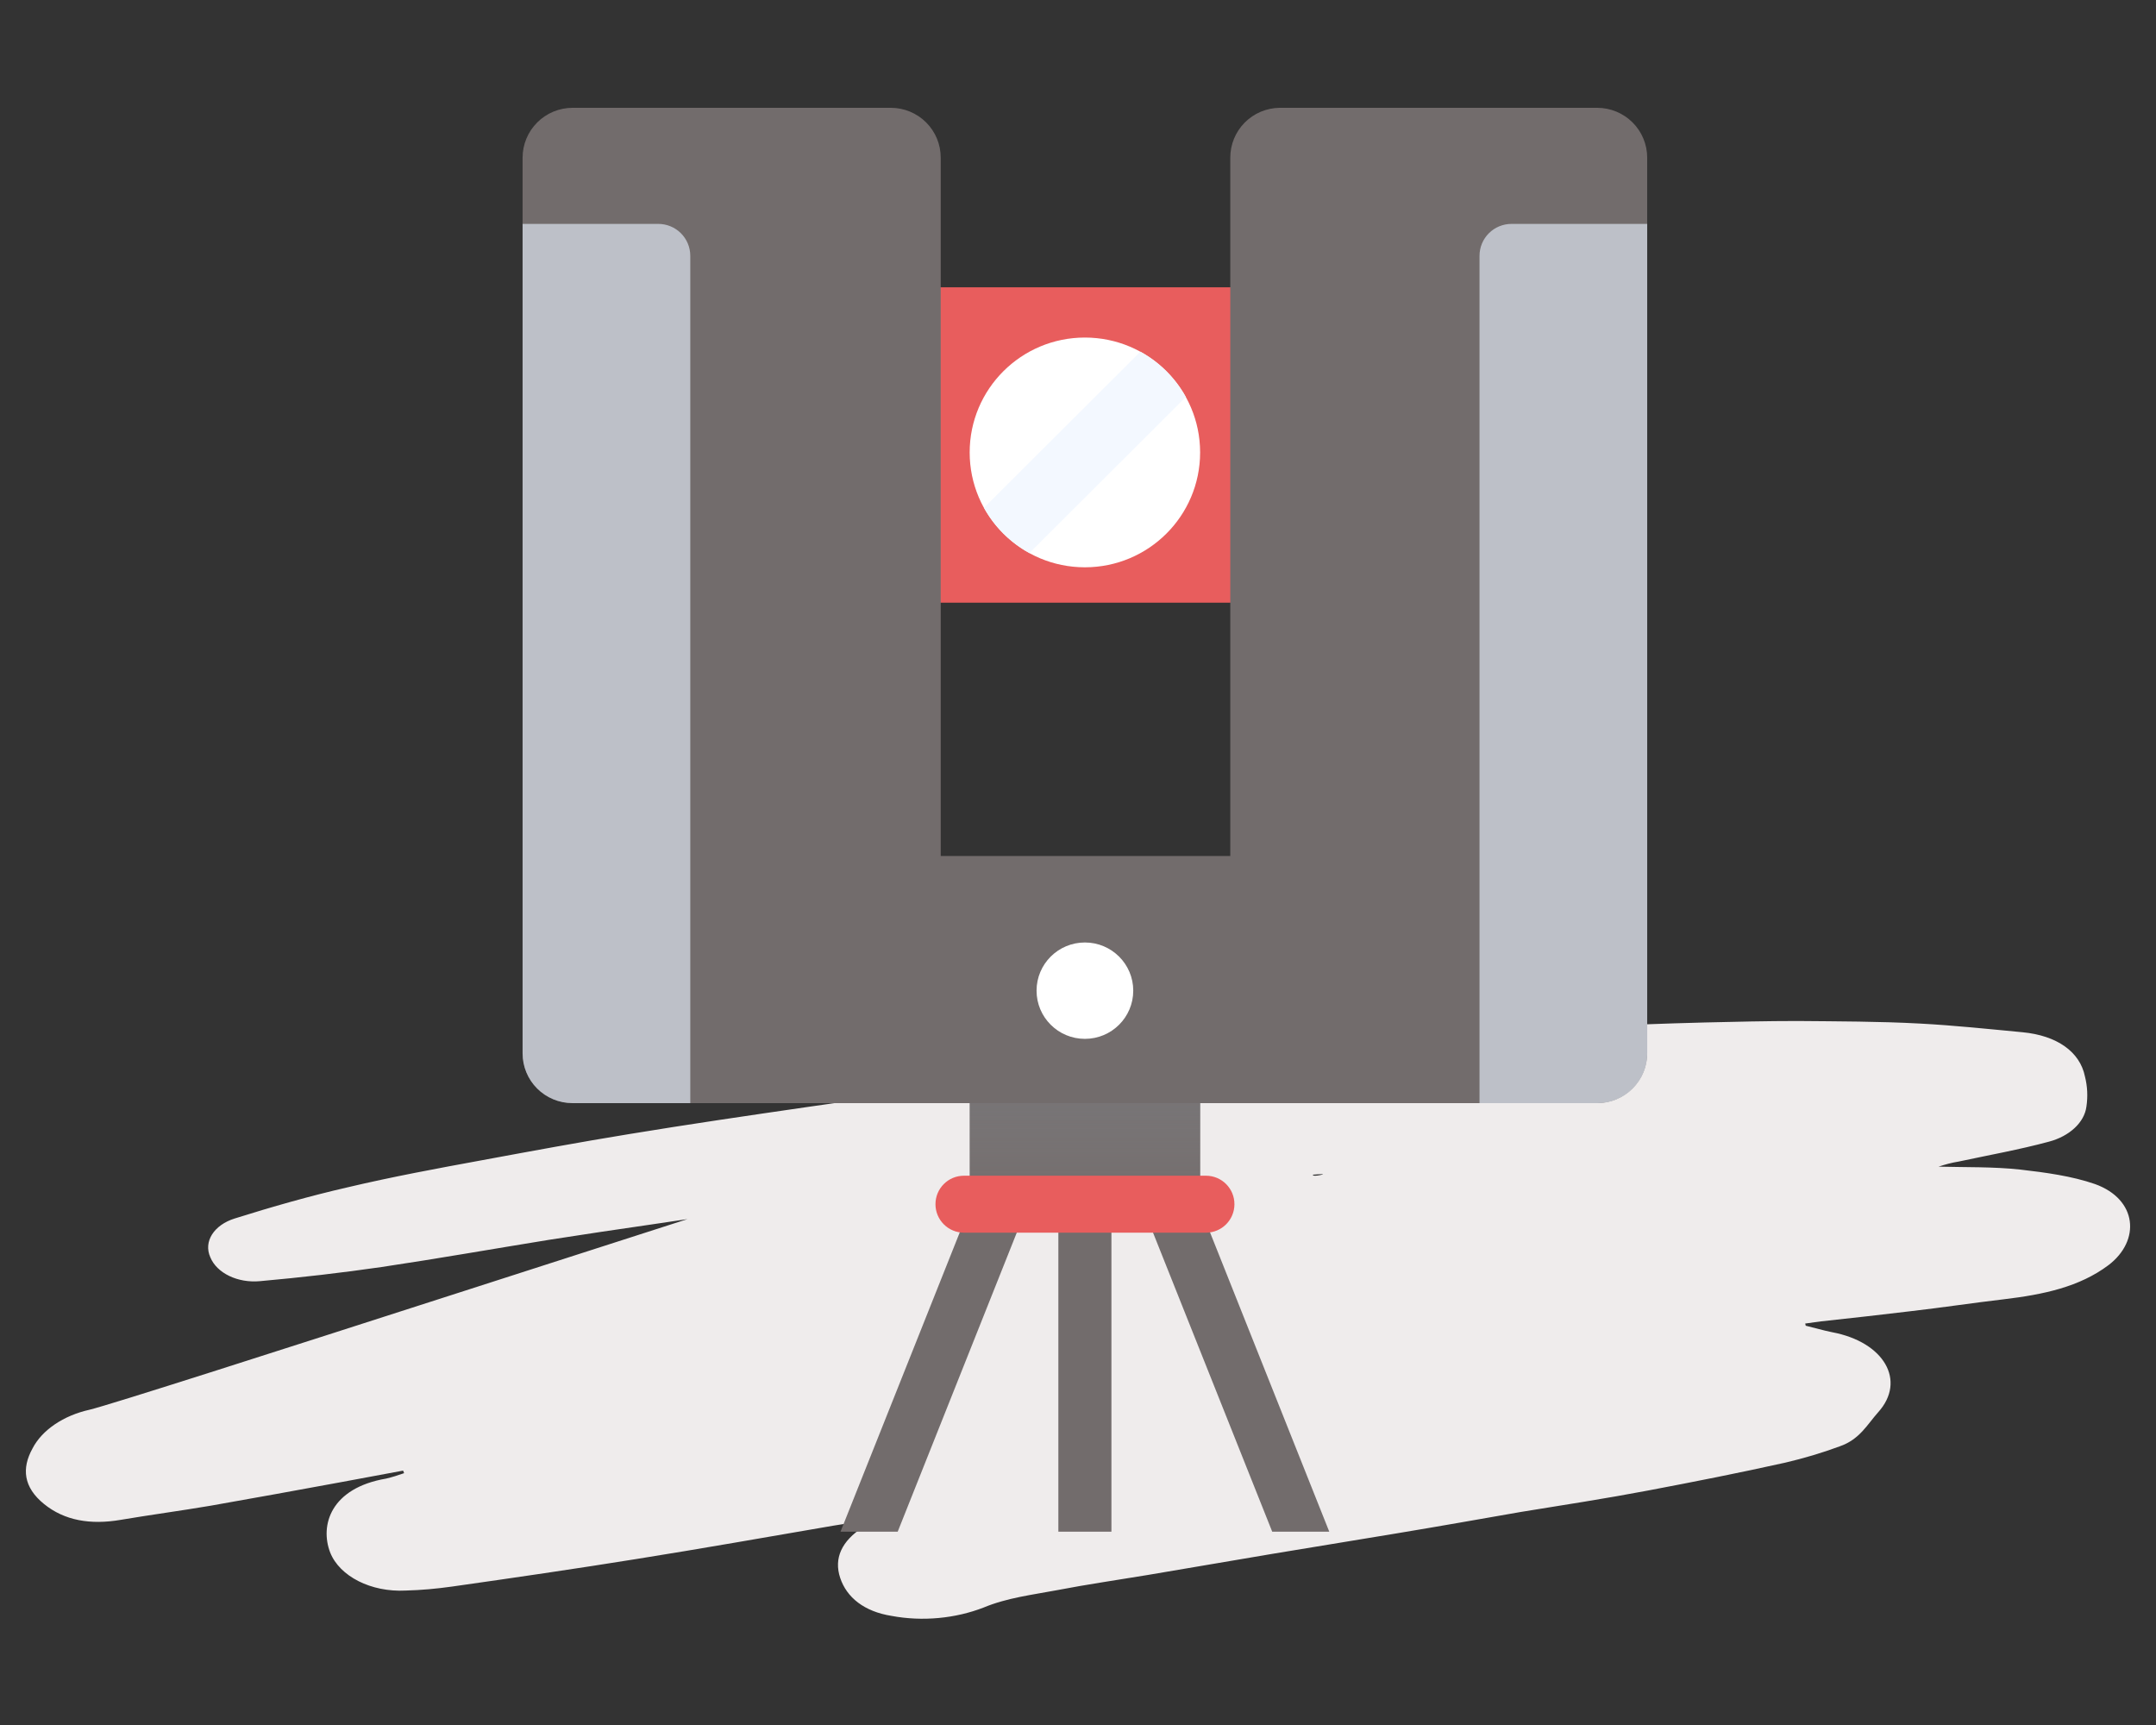 <svg width="200" height="160" viewBox="0 0 200 160" fill="none" xmlns="http://www.w3.org/2000/svg">
<rect x="0" y="0" width="200" height="160" fill="#333333" stroke="none"/>
<path d="M167.506 122.964C168.34 123.165 169.127 123.401 169.961 123.569C174.781 124.476 176.865 128.071 174.224 130.995C173.205 132.138 172.51 133.515 170.657 134.154C169.035 134.759 167.32 135.263 165.606 135.666C161.389 136.607 157.126 137.447 152.863 138.254C148.971 138.993 145.033 139.598 141.094 140.237C137.248 140.909 133.449 141.581 129.603 142.219C125.756 142.858 121.818 143.496 117.973 144.135C114.126 144.773 110.327 145.445 106.481 146.083C103.654 146.554 100.828 146.958 98.048 147.495C95.731 147.932 93.415 148.201 91.237 149.108C88.641 150.116 85.583 150.419 82.711 149.881C80.162 149.478 78.541 148.167 77.938 146.352C77.335 144.538 78.077 142.925 80.069 141.648C80.348 141.446 80.672 141.278 80.95 141.11C80.996 141.11 80.996 141.043 80.996 140.976C79.745 141.144 78.494 141.312 77.289 141.514C71.22 142.555 65.149 143.63 59.033 144.605C53.38 145.513 47.634 146.352 41.935 147.159C40.499 147.36 39.062 147.495 37.626 147.529C34.428 147.697 31.509 146.218 30.629 144C29.656 141.48 30.675 138.019 35.819 137.145C36.375 137.011 36.931 136.842 37.487 136.641L37.394 136.405L31.602 137.481C27.571 138.22 23.54 138.96 19.508 139.665C16.728 140.136 13.948 140.505 11.168 140.976C8.388 141.446 5.978 141.043 4.078 139.497C2.179 137.951 1.993 136.204 3.013 134.356C3.893 132.642 5.885 131.298 8.295 130.76C12.095 129.853 71.312 110.53 75.065 109.522C77.614 108.85 80.162 108.245 82.757 107.606C86.371 106.699 90.032 105.825 93.692 104.918C97.306 104.044 100.967 103.137 104.627 102.263C108.427 101.356 122.744 106.027 126.543 105.187C130.157 104.38 118.899 109.723 122.513 108.984C126.313 108.178 78.911 113.891 82.757 113.117C86.371 112.412 90.032 111.74 93.692 111.068C97.585 110.362 101.523 109.656 105.415 108.984C108.891 108.379 112.412 107.808 115.887 107.27C119.316 106.733 47.541 114.227 50.924 113.554C49.719 113.622 123.718 105.725 122.513 105.859C117.926 106.33 113.292 106.766 108.705 107.27C104.257 107.741 99.763 108.245 95.314 108.783C90.681 109.354 86.093 109.959 81.459 110.597C78.03 111.034 74.556 111.505 71.127 112.009C67.605 112.513 64.084 113.017 60.562 113.554C57.319 114.025 54.121 114.496 50.924 114.999C45.734 115.839 40.591 116.747 35.402 117.52C31.695 118.058 27.895 118.494 24.142 118.83C22.057 119.032 20.111 118.091 19.508 116.612C18.86 115.167 19.833 113.622 21.779 113.017C25.207 111.941 28.729 110.933 32.251 110.127C36.375 109.152 40.545 108.379 44.762 107.606C49.302 106.766 53.843 105.926 58.384 105.187C63.898 104.28 69.412 103.473 74.972 102.667C79.514 101.994 84.101 101.423 88.688 100.852C93.275 100.281 97.724 99.709 102.265 99.172C105.971 98.735 109.725 98.332 113.431 97.928C117.092 97.559 120.706 97.189 124.367 96.853C128.212 96.517 132.105 96.214 135.997 95.946C139.565 95.677 143.133 95.442 146.747 95.273C150.547 95.072 154.346 94.937 158.192 94.837C161.018 94.769 163.891 94.702 166.764 94.702C170.518 94.736 174.317 94.736 178.07 94.937C181.268 95.106 184.419 95.442 187.615 95.744C190.813 96.046 192.944 97.559 193.408 99.844C193.639 100.751 193.686 101.692 193.547 102.633C193.361 104.112 191.971 105.389 190.071 105.893C187.337 106.632 184.511 107.136 181.684 107.741C181.036 107.842 180.434 108.01 179.831 108.211C182.333 108.278 184.881 108.211 187.384 108.48C189.746 108.749 192.203 109.085 194.335 109.824C198.273 111.236 198.597 115.067 195.585 117.352C192.898 119.368 189.562 120.074 185.901 120.511C183.029 120.847 180.155 121.283 177.236 121.619C174.456 121.956 171.722 122.258 168.942 122.56C168.432 122.628 167.969 122.695 167.459 122.762L167.506 122.964Z" fill="#EFECEC"/>
<g clip-path="url(#clip0_428_30691)">
<path d="M103.101 111.214H98.178V142.08H103.101V111.214Z" fill="#726C6C"/>
<path d="M123.309 142.069L110.632 110.251L106.057 112.066L118.016 142.069H123.309Z" fill="#726C6C"/>
<path d="M83.275 142.069L95.223 112.066L90.648 110.251L77.97 142.069H83.275Z" fill="#726C6C"/>
<path d="M111.339 99.652H89.951V111.55H111.339V99.652Z" fill="#726C6C"/>
<path d="M111.339 99.652H89.951V111.55H111.339V99.652Z" fill="url(#paint0_linear_428_30691)" fill-opacity="0.2"/>
<path d="M115.318 26.649H85.972V55.902H115.318V26.649Z" fill="#E85D5D"/>
<path d="M114.127 14.627V79.396H87.265V14.627C87.266 14.02 87.148 13.419 86.916 12.857C86.684 12.296 86.343 11.786 85.913 11.356C85.483 10.926 84.972 10.585 84.409 10.352C83.846 10.12 83.243 10 82.634 10H53.109C51.88 10.003 50.702 10.492 49.834 11.359C48.965 12.227 48.478 13.402 48.478 14.627V97.691C48.478 98.917 48.965 100.092 49.834 100.959C50.702 101.827 51.88 102.316 53.109 102.319H148.171C149.4 102.316 150.578 101.827 151.446 100.959C152.314 100.092 152.801 98.917 152.801 97.691V14.627C152.801 13.402 152.314 12.227 151.446 11.359C150.578 10.492 149.4 10.003 148.171 10H118.701C117.481 10.015 116.316 10.509 115.459 11.376C114.603 12.242 114.124 13.411 114.127 14.627Z" fill="#726C6C"/>
<path d="M100.639 52.619C106.542 52.619 111.328 47.849 111.328 41.964C111.328 36.08 106.542 31.309 100.639 31.309C94.736 31.309 89.951 36.08 89.951 41.964C89.951 47.849 94.736 52.619 100.639 52.619Z" fill="white"/>
<path d="M105.788 32.62L91.278 47.095C92.256 48.865 93.717 50.322 95.493 51.297L110.003 36.822C109.025 35.052 107.563 33.595 105.788 32.62Z" fill="#F3F8FF"/>
<path d="M100.64 96.358C103.117 96.358 105.125 94.357 105.125 91.888C105.125 89.419 103.117 87.418 100.64 87.418C98.163 87.418 96.156 89.419 96.156 91.888C96.156 94.357 98.163 96.358 100.64 96.358Z" fill="white"/>
<path d="M111.871 109.052H89.419C87.96 109.052 86.778 110.234 86.778 111.693C86.778 113.152 87.96 114.335 89.419 114.335H111.871C113.33 114.335 114.512 113.152 114.512 111.693C114.512 110.234 113.33 109.052 111.871 109.052Z" fill="#E85D5D"/>
<path d="M48.478 20.767H61.066C61.851 20.767 62.604 21.077 63.16 21.629C63.716 22.181 64.03 22.931 64.033 23.713V102.318H53.086C51.863 102.315 50.691 101.829 49.827 100.966C48.963 100.103 48.478 98.933 48.478 97.714V20.767Z" fill="#DDE5F0" fill-opacity="0.7"/>
<path d="M152.802 20.767H140.214C139.429 20.767 138.676 21.077 138.12 21.629C137.563 22.181 137.25 22.931 137.247 23.713V102.318H148.194C149.417 102.315 150.589 101.829 151.453 100.966C152.317 100.103 152.802 98.933 152.802 97.714V20.767Z" fill="#DDE5F0" fill-opacity="0.7"/>
<path d="M110.586 31.377C111.288 31.377 111.856 30.81 111.856 30.111C111.856 29.412 111.288 28.845 110.586 28.845C109.885 28.845 109.316 29.412 109.316 30.111C109.316 30.81 109.885 31.377 110.586 31.377Z" fill="#E85D5D"/>
</g>
<defs>
<linearGradient id="paint0_linear_428_30691" x1="100.645" y1="99.652" x2="100.645" y2="111.55" gradientUnits="userSpaceOnUse">
<stop stop-color="#8697A5"/>
<stop offset="1" stop-color="#C4C4C4" stop-opacity="0"/>
</linearGradient>
<clipPath id="clip0_428_30691">
<rect width="104.335" height="132.069" fill="white" transform="translate(48.478 10)"/>
</clipPath>
</defs>
</svg>
